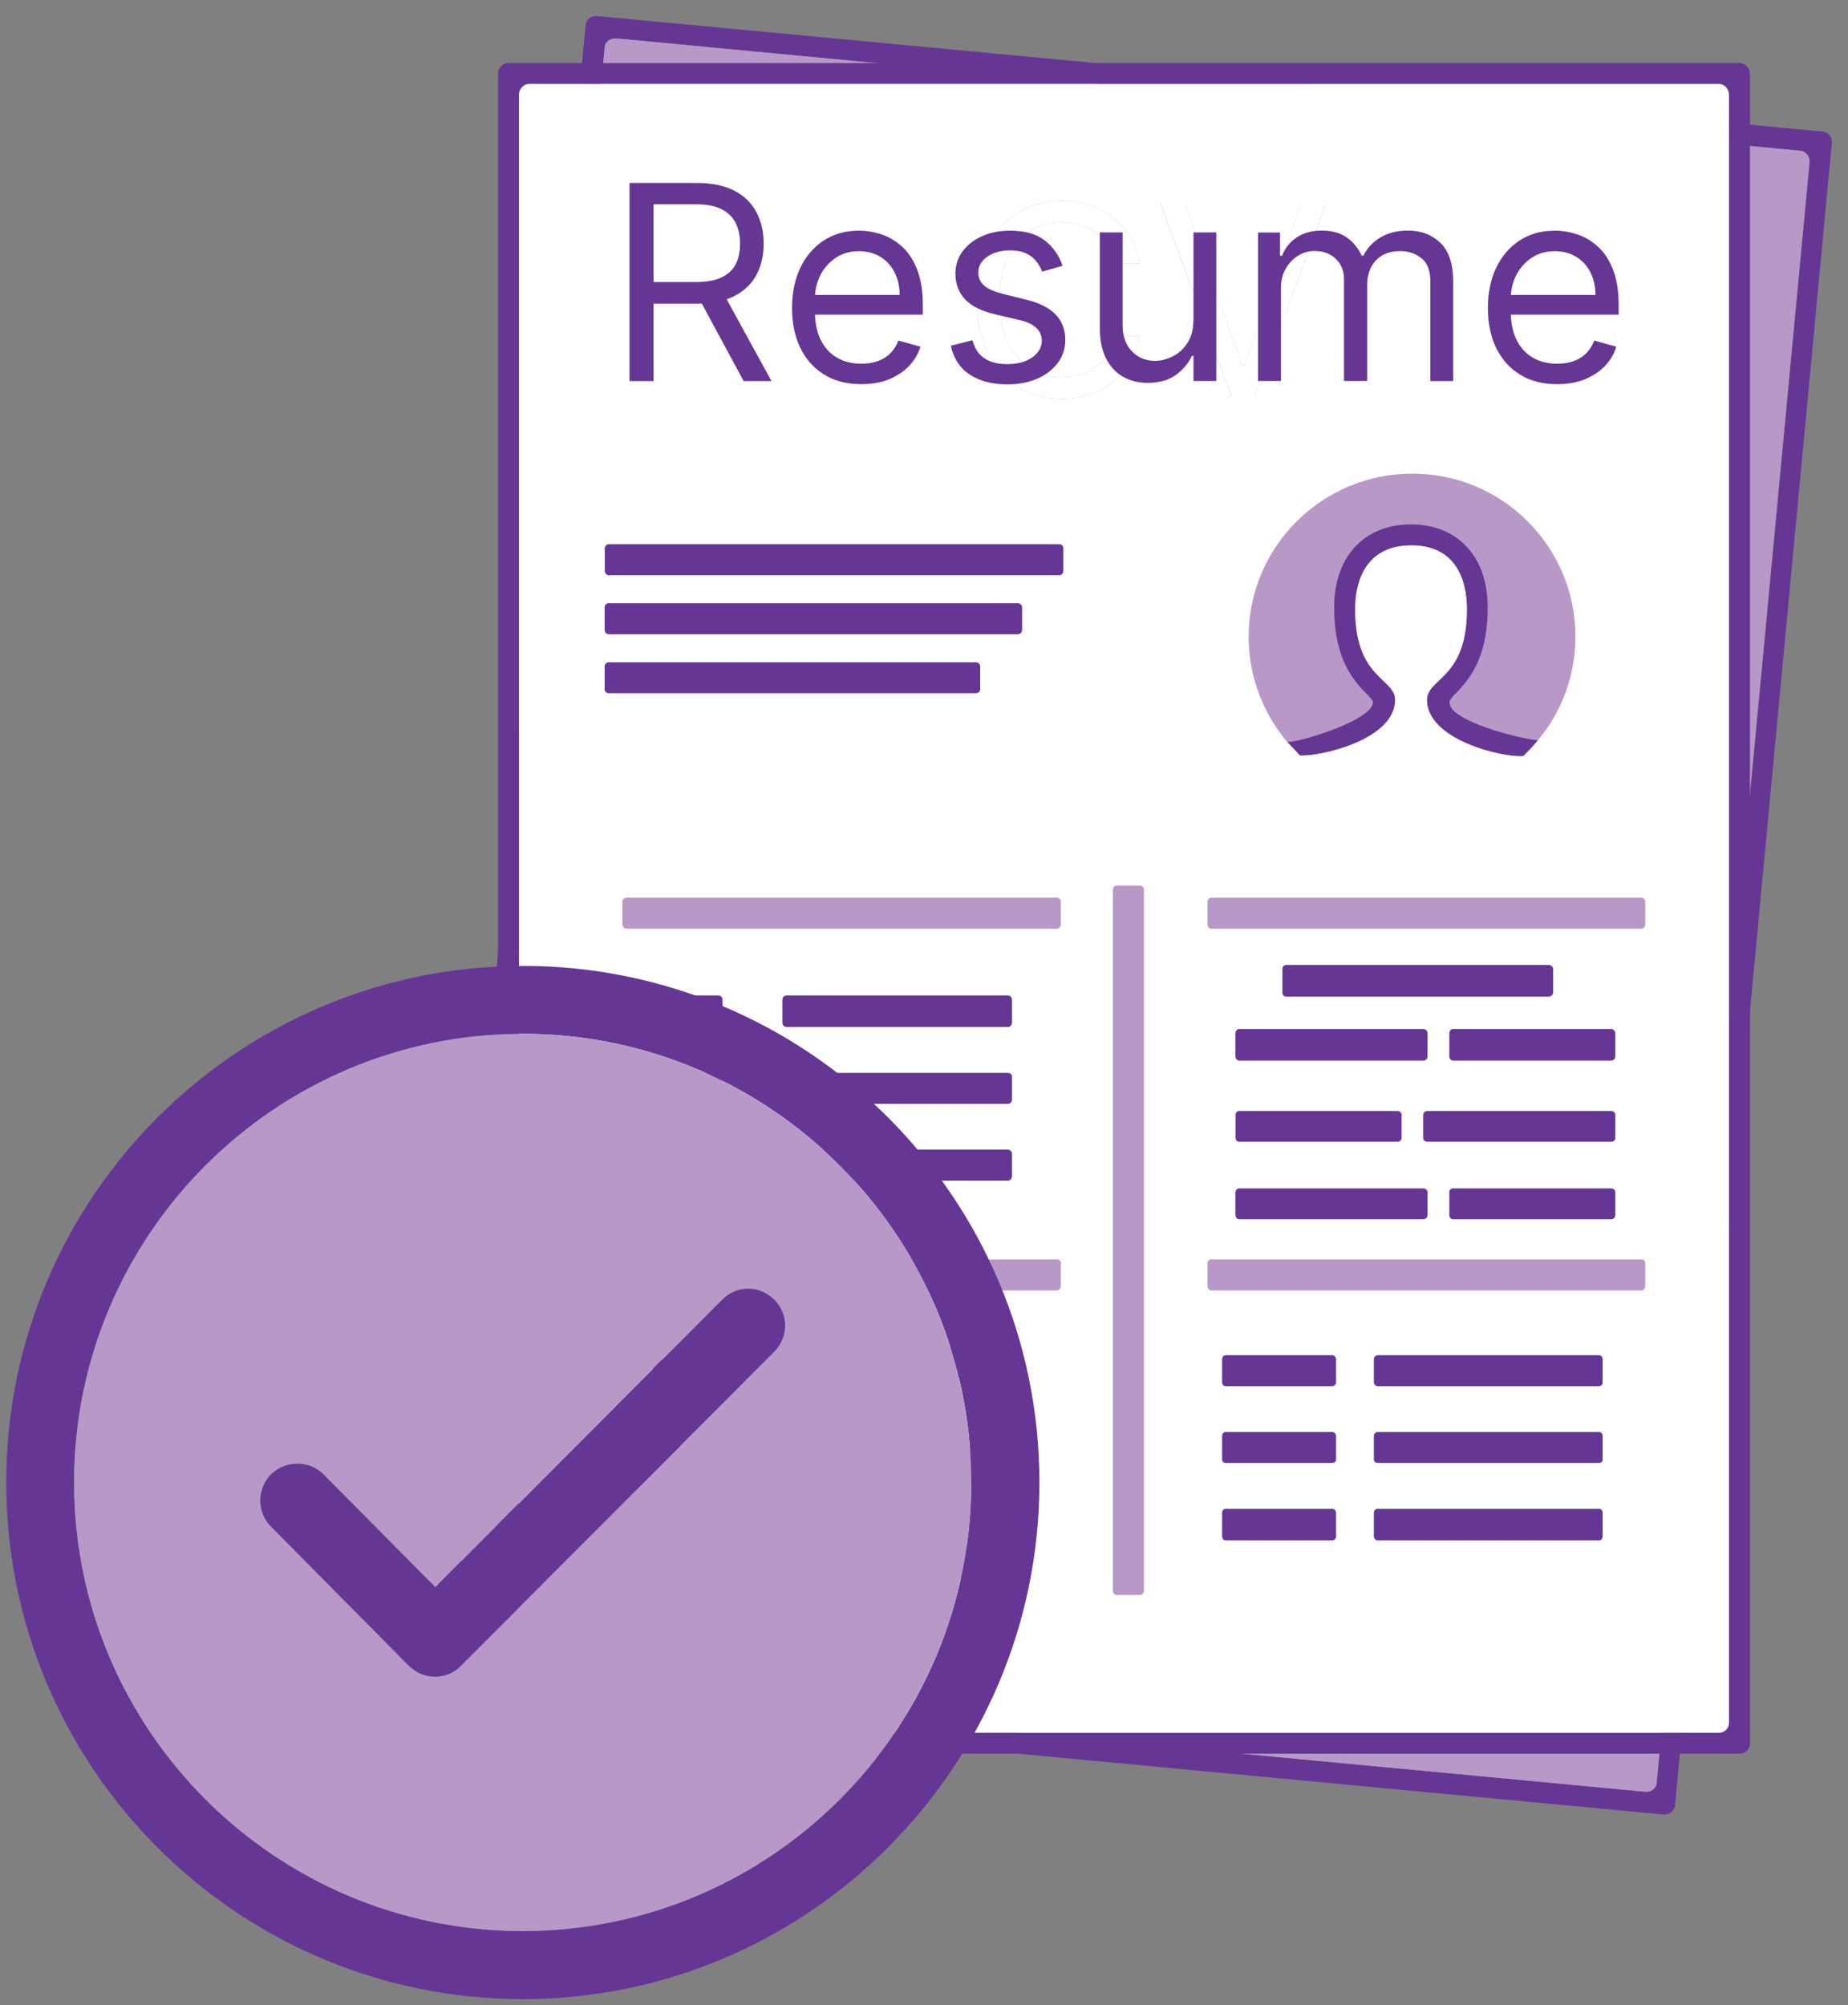 <?xml version="1.0" encoding="UTF-8"?>
<svg id="Layer_1" xmlns="http://www.w3.org/2000/svg" viewBox="0 0 186.38 202.22">
  <rect x="0" y="0" width="186.38" height="202.22" fill="#808080" stroke="none"/>
  <defs>
    <style>
      .cls-1 {
        fill: #663695;
      }

      .cls-2 {
        fill: #fff;
      }

      .cls-3 {
        fill: #b898c7;
      }
    </style>
  </defs>
  <g>
    <g>
      <path class="cls-1" d="M183.85,13.27c.58.06.96.58.9,1.15l-15.81,167.6c-.06.58-.58,1.02-1.15.96l-123.64-11.65c-.58-.06-.96-.58-.9-1.15L59.06,2.52c.06-.58.58-.96,1.15-.9l123.64,11.65ZM182.5,16.35c.06-.58-.38-1.09-.96-1.15L62.13,3.87c-.64,0-1.15.38-1.15.96l-15.42,163.44c-.06.58.32,1.09.9,1.15l119.48,11.26c.58.06,1.09-.32,1.15-.9l15.42-163.44Z"/>
      <path class="cls-3" d="M181.54,15.19c.58.06,1.02.58.96,1.15l-15.42,163.44c-.06.58-.58.96-1.15.9l-119.48-11.26c-.58-.06-.96-.58-.9-1.15L60.98,4.83c0-.58.51-.96,1.15-.96l119.41,11.33Z"/>
    </g>
    <g>
      <path class="cls-1" d="M176.49,7.45v168.37c0,.58-.45,1.02-1.02,1.02H51.25c-.58,0-1.02-.45-1.02-1.02V7.45c0-.58.45-1.09,1.02-1.09h124.21c.58,0,1.02.51,1.02,1.09ZM174.38,173.71V9.56c0-.58-.45-1.09-1.02-1.09H53.36c-.58,0-1.02.51-1.02,1.09v164.15c0,.58.45,1.02,1.02,1.02h119.99c.58,0,1.02-.45,1.02-1.02Z"/>
      <path class="cls-3" d="M165.93,127.38v2.3c0,.26-.19.45-.38.45h-43.39c-.19,0-.38-.19-.38-.45v-2.3c0-.26.19-.38.38-.38h43.39c.19,0,.38.13.38.38Z"/>
      <path class="cls-3" d="M165.93,90.9v2.3c0,.26-.19.45-.38.45h-43.39c-.19,0-.38-.19-.38-.45v-2.3c0-.19.19-.38.38-.38h43.39c.19,0,.38.19.38.38Z"/>
      <path class="cls-1" d="M162.92,120.21v2.3c0,.26-.19.45-.45.45h-15.93c-.19,0-.38-.19-.38-.45v-2.3c0-.19.19-.38.38-.38h15.93c.26,0,.45.19.45.38Z"/>
      <path class="cls-1" d="M162.92,112.4v2.37c0,.19-.19.38-.45.38h-18.49c-.26,0-.45-.19-.45-.38v-2.37c0-.19.19-.38.45-.38h18.49c.26,0,.45.19.45.38Z"/>
      <path class="cls-1" d="M162.92,104.21v2.3c0,.26-.19.45-.45.45h-15.93c-.19,0-.38-.19-.38-.45v-2.3c0-.26.19-.45.38-.45h15.93c.26,0,.45.19.45.45Z"/>
      <path class="cls-1" d="M161.64,152.59v2.3c0,.26-.13.45-.38.45h-22.33c-.19,0-.38-.19-.38-.45v-2.3c0-.26.19-.45.38-.45h22.33c.26,0,.38.19.38.45Z"/>
      <path class="cls-1" d="M161.64,144.85v2.3c0,.26-.13.38-.38.38h-22.33c-.19,0-.38-.13-.38-.38v-2.3c0-.26.19-.45.38-.45h22.33c.26,0,.38.19.38.45Z"/>
      <path class="cls-1" d="M161.64,137.1v2.3c0,.19-.13.38-.38.38h-22.33c-.19,0-.38-.19-.38-.38v-2.3c0-.26.19-.45.38-.45h22.33c.26,0,.38.19.38.45Z"/>
      <path class="cls-1" d="M156.65,97.75v2.3c0,.26-.19.45-.45.45h-26.49c-.26,0-.38-.19-.38-.45v-2.3c0-.26.13-.45.38-.45h26.49c.26,0,.45.19.45.45Z"/>
      <path class="cls-3" d="M158.89,64.21c0,3.97-1.41,7.62-3.78,10.43-1.28-.06-6.66-1.34-8.38-2.88-.58-.51-.51-.9-.51-1.09.13-.13.19-.32.38-.51,1.28-1.28,3.52-3.46,3.46-9.09-.06-4.99-3.01-8.19-7.74-8.19s-7.68,3.2-7.74,8.19c-.06,5.63,2.18,7.81,3.46,9.09.19.19.38.45.45.58,0,.19,0,.51-.58,1.02-1.73,1.54-6.91,3.07-8.06,3.07-2.43-2.88-3.9-6.59-3.9-10.62,0-9.09,7.42-16.45,16.51-16.45s16.45,7.36,16.45,16.45Z"/>
      <path class="cls-1" d="M155.11,74.64c-.38.51-.9,1.02-1.41,1.54l-.06.06c-2.05.19-9.66-1.6-9.73-5.63,0-2.3,4.16-2.11,4.03-9.47-.06-2.82-1.22-6.14-5.57-6.14h-.06c-4.35,0-5.57,3.33-5.63,6.14-.13,7.36,4.03,7.17,4.03,9.47-.06,4.03-7.62,5.7-9.6,5.57l-.13-.13c-.38-.38-.77-.83-1.15-1.22,1.15,0,6.34-1.54,8.06-3.07.58-.51.58-.83.58-1.02-.06-.13-.26-.38-.45-.58-1.28-1.28-3.52-3.46-3.46-9.09.06-4.99,3.07-8.19,7.74-8.19s7.68,3.2,7.74,8.19c.06,5.63-2.18,7.81-3.46,9.09-.19.19-.26.38-.38.51,0,.19-.06.58.51,1.09,1.73,1.54,7.1,2.82,8.38,2.88Z"/>
      <path class="cls-1" d="M143.98,120.21v2.3c0,.26-.19.45-.45.45h-18.56c-.19,0-.38-.19-.38-.45v-2.3c0-.19.19-.38.38-.38h18.56c.26,0,.45.19.45.38Z"/>
      <path class="cls-1" d="M143.98,104.21v2.3c0,.26-.19.45-.45.45h-18.56c-.19,0-.38-.19-.38-.45v-2.3c0-.26.19-.45.38-.45h18.56c.26,0,.45.19.45.45Z"/>
      <path class="cls-1" d="M141.36,112.4v2.37c0,.19-.19.38-.45.38h-15.93c-.19,0-.38-.19-.38-.38v-2.37c0-.19.19-.38.38-.38h15.93c.26,0,.45.19.45.38Z"/>
      <path class="cls-1" d="M134.76,152.59v2.3c0,.26-.19.45-.38.45h-10.75c-.26,0-.38-.19-.38-.45v-2.3c0-.26.13-.45.38-.45h10.75c.19,0,.38.19.38.45Z"/>
      <path class="cls-1" d="M134.76,144.85v2.3c0,.26-.19.38-.38.38h-10.75c-.26,0-.38-.13-.38-.38v-2.3c0-.26.13-.45.38-.45h10.75c.19,0,.38.19.38.45Z"/>
      <path class="cls-1" d="M134.76,137.1v2.3c0,.19-.19.38-.38.38h-10.75c-.26,0-.38-.19-.38-.38v-2.3c0-.26.13-.45.38-.45h10.75c.19,0,.38.19.38.45Z"/>
      <polygon class="cls-2" points="133.74 20.5 126.57 39.96 124.21 39.96 117.04 20.5 119.53 20.5 125.29 36.89 125.48 36.89 131.24 20.5 133.74 20.5"/>
      <path class="cls-3" d="M115.37,89.75v70.71c0,.19-.19.38-.45.38h-2.3c-.19,0-.38-.19-.38-.38v-70.71c0-.26.19-.45.38-.45h2.3c.26,0,.45.19.45.45Z"/>
      <path class="cls-2" d="M114.93,26.58h-2.37c-.13-.64-.38-1.28-.7-1.79-.38-.51-.77-.96-1.28-1.28s-1.02-.64-1.6-.77c-.64-.19-1.22-.32-1.86-.32-1.22,0-2.3.32-3.2.9-.96.64-1.73,1.47-2.3,2.62-.58,1.22-.83,2.62-.83,4.29s.26,3.14.83,4.29,1.34,1.98,2.3,2.62c.9.58,1.98.9,3.2.9.64,0,1.22-.13,1.86-.26.58-.19,1.09-.45,1.6-.83.51-.32.9-.77,1.28-1.28.32-.51.58-1.09.7-1.79h2.37c-.19,1.02-.51,1.86-.96,2.69-.51.77-1.09,1.41-1.79,1.98s-1.47.96-2.3,1.22c-.9.32-1.79.45-2.75.45-1.66,0-3.14-.38-4.48-1.22-1.28-.83-2.3-1.98-3.01-3.46-.77-1.47-1.15-3.26-1.15-5.31s.38-3.84,1.15-5.31c.7-1.47,1.73-2.62,3.01-3.46,1.34-.83,2.82-1.22,4.48-1.22.96,0,1.86.13,2.75.45.83.26,1.6.7,2.3,1.22.7.58,1.28,1.22,1.79,1.98.45.83.77,1.73.96,2.69Z"/>
      <path class="cls-1" d="M107.25,55.25v2.3c0,.26-.19.45-.38.45h-45.5c-.19,0-.38-.19-.38-.45v-2.3c0-.19.19-.38.38-.38h45.5c.19,0,.38.19.38.38Z"/>
      <path class="cls-3" d="M106.99,127.38v2.3c0,.26-.19.45-.45.45h-43.32c-.26,0-.45-.19-.45-.45v-2.3c0-.26.19-.38.45-.38h43.32c.26,0,.45.13.45.38Z"/>
      <path class="cls-3" d="M106.99,90.9v2.3c0,.26-.19.45-.45.45h-43.32c-.26,0-.45-.19-.45-.45v-2.3c0-.19.19-.38.45-.38h43.32c.26,0,.45.19.45.38Z"/>
      <path class="cls-1" d="M103.09,61.21v2.3c0,.26-.19.45-.45.45h-41.28c-.19,0-.38-.19-.38-.45v-2.3c0-.19.19-.38.38-.38h41.28c.26,0,.45.19.45.38Z"/>
      <path class="cls-1" d="M102.06,156.43v2.3c0,.26-.19.45-.38.45h-22.33c-.26,0-.45-.19-.45-.45v-2.3c0-.26.19-.45.45-.45h22.33c.19,0,.38.19.38.45Z"/>
      <path class="cls-1" d="M102.06,146.64v2.3c0,.26-.19.45-.38.45h-22.33c-.26,0-.45-.19-.45-.45v-2.3c0-.19.19-.38.45-.38h22.33c.19,0,.38.19.38.38Z"/>
      <path class="cls-1" d="M102.06,136.21v2.3c0,.26-.19.45-.38.45h-22.33c-.26,0-.45-.19-.45-.45v-2.3c0-.19.19-.38.45-.38h22.33c.19,0,.38.19.38.38Z"/>
      <path class="cls-1" d="M102.06,116.31v2.3c0,.26-.19.45-.38.45h-22.33c-.26,0-.45-.19-.45-.45v-2.3c0-.19.19-.38.45-.38h22.33c.19,0,.38.19.38.38Z"/>
      <path class="cls-1" d="M102.06,108.56v2.3c0,.26-.19.45-.38.45h-22.33c-.26,0-.45-.19-.45-.45v-2.3c0-.26.19-.38.45-.38h22.33c.19,0,.38.13.38.38Z"/>
      <path class="cls-1" d="M102.06,100.82v2.3c0,.26-.19.45-.38.45h-22.33c-.26,0-.45-.19-.45-.45v-2.3c0-.26.19-.45.45-.45h22.33c.19,0,.38.19.38.45Z"/>
      <path class="cls-1" d="M98.86,67.16v2.37c0,.19-.19.38-.45.38h-37.05c-.19,0-.38-.19-.38-.38v-2.37c0-.19.19-.38.38-.38h37.05c.26,0,.45.19.45.38Z"/>
      <path class="cls-1" d="M72.88,116.31v2.3c0,.26-.19.45-.45.45h-7.55c-.26,0-.45-.19-.45-.45v-2.3c0-.19.19-.38.45-.38h7.55c.26,0,.45.19.45.38Z"/>
      <path class="cls-1" d="M72.88,108.56v2.3c0,.26-.19.45-.45.45h-7.55c-.26,0-.45-.19-.45-.45v-2.3c0-.26.19-.38.45-.38h7.55c.26,0,.45.13.45.38Z"/>
      <rect class="cls-1" x="64.43" y="100.37" width="8.45" height="3.2" rx=".45" ry=".45"/>
      <path class="cls-1" d="M65.46,152.97c.38-.13.77-.19,1.22-.19s.83.06,1.22.26c.32.19.58.45.77.77.13.26.26.64.26.96,0,.45-.13.77-.32,1.09-.26.32-.58.51-.96.64v.06l-.19.58c-.26-.13-.58-.19-.96-.19h-.58v-.83h.58c.32,0,.58,0,.83-.13.19-.13.38-.26.51-.45s.19-.45.19-.7-.06-.51-.19-.7c-.06-.19-.26-.32-.45-.45-.19-.06-.45-.13-.7-.13-.32,0-.51.06-.77.13-.26.13-.38.26-.58.45-.13.13-.19.38-.19.64h-.9c0-.38.13-.77.32-1.09.26-.26.51-.51.9-.7Z"/>
      <path class="cls-1" d="M67.63,156.56c.51.06.9.26,1.15.58s.38.77.38,1.22-.13.77-.32,1.15c-.19.32-.51.58-.9.77-.38.13-.83.26-1.34.26-.45,0-.9-.06-1.28-.26s-.7-.38-.9-.7c-.26-.32-.38-.64-.38-1.02h.96c0,.26.06.45.26.64.13.13.32.26.58.38.19.06.51.13.77.13.32,0,.64-.06.9-.13.26-.13.45-.32.58-.51s.19-.45.19-.7-.06-.51-.19-.7c-.13-.26-.32-.38-.64-.51l.19-.58Z"/>
      <path class="cls-2" d="M65.78,133.58h.06v6.59h.9v-7.55h-.9l-1.92,1.28v.9l1.86-1.22ZM174.38,9.56v164.15c0,.58-.45,1.02-1.02,1.02H53.36c-.58,0-1.02-.45-1.02-1.02V9.56c0-.58.45-1.09,1.02-1.09h119.99c.58,0,1.02.51,1.02,1.09ZM165.93,129.68v-2.3c0-.26-.19-.38-.38-.38h-43.39c-.19,0-.38.13-.38.38v2.3c0,.26.19.45.38.45h43.39c.19,0,.38-.19.38-.45ZM165.93,93.2v-2.3c0-.19-.19-.38-.38-.38h-43.39c-.19,0-.38.19-.38.38v2.3c0,.26.19.45.38.45h43.39c.19,0,.38-.19.38-.45ZM162.92,122.51v-2.3c0-.19-.19-.38-.45-.38h-15.93c-.19,0-.38.19-.38.38v2.3c0,.26.19.45.38.45h15.93c.26,0,.45-.19.45-.45ZM162.92,114.77v-2.37c0-.19-.19-.38-.45-.38h-18.49c-.26,0-.45.19-.45.38v2.37c0,.19.19.38.45.38h18.49c.26,0,.45-.19.45-.38ZM162.92,106.51v-2.3c0-.26-.19-.45-.45-.45h-15.93c-.19,0-.38.19-.38.45v2.3c0,.26.19.45.38.45h15.93c.26,0,.45-.19.45-.45ZM161.64,154.89v-2.3c0-.26-.13-.45-.38-.45h-22.33c-.19,0-.38.19-.38.45v2.3c0,.26.19.45.38.45h22.33c.26,0,.38-.19.38-.45ZM161.64,147.15v-2.3c0-.26-.13-.45-.38-.45h-22.33c-.19,0-.38.19-.38.45v2.3c0,.26.19.38.38.38h22.33c.26,0,.38-.13.38-.38ZM161.64,139.41v-2.3c0-.26-.13-.45-.38-.45h-22.33c-.19,0-.38.19-.38.45v2.3c0,.19.19.38.38.38h22.33c.26,0,.38-.19.38-.38ZM156.65,100.05v-2.3c0-.26-.19-.45-.45-.45h-26.49c-.26,0-.38.19-.38.45v2.3c0,.26.13.45.38.45h26.49c.26,0,.45-.19.45-.45ZM155.11,74.64c2.37-2.82,3.78-6.46,3.78-10.43,0-9.09-7.36-16.45-16.45-16.45s-16.51,7.36-16.51,16.45c0,4.03,1.47,7.74,3.9,10.62.38.38.77.83,1.15,1.22l.13.13c1.98.13,9.54-1.54,9.6-5.57,0-2.3-4.16-2.11-4.03-9.47.06-2.82,1.28-6.14,5.63-6.14h.06c4.35,0,5.5,3.33,5.57,6.14.13,7.36-4.03,7.17-4.03,9.47.06,4.03,7.68,5.82,9.73,5.63l.06-.06c.51-.51,1.02-1.02,1.41-1.54ZM143.98,122.51v-2.3c0-.19-.19-.38-.45-.38h-18.56c-.19,0-.38.19-.38.38v2.3c0,.26.19.45.38.45h18.56c.26,0,.45-.19.45-.45ZM143.98,106.51v-2.3c0-.26-.19-.45-.45-.45h-18.56c-.19,0-.38.19-.38.45v2.3c0,.26.19.45.38.45h18.56c.26,0,.45-.19.45-.45ZM141.36,114.77v-2.37c0-.19-.19-.38-.45-.38h-15.93c-.19,0-.38.19-.38.38v2.37c0,.19.19.38.38.38h15.93c.26,0,.45-.19.45-.38ZM134.76,154.89v-2.3c0-.26-.19-.45-.38-.45h-10.75c-.26,0-.38.19-.38.45v2.3c0,.26.13.45.38.45h10.75c.19,0,.38-.19.38-.45ZM134.76,147.15v-2.3c0-.26-.19-.45-.38-.45h-10.75c-.26,0-.38.19-.38.45v2.3c0,.26.13.38.38.38h10.75c.19,0,.38-.13.38-.38ZM134.76,139.41v-2.3c0-.26-.19-.45-.38-.45h-10.75c-.26,0-.38.19-.38.45v2.3c0,.19.13.38.38.38h10.75c.19,0,.38-.19.38-.38ZM126.57,39.96l7.17-19.45h-2.5l-5.76,16.38h-.19l-5.76-16.38h-2.5l7.17,19.45h2.37ZM115.37,160.46v-70.71c0-.26-.19-.45-.45-.45h-2.3c-.19,0-.38.19-.38.45v70.71c0,.19.19.38.38.38h2.3c.26,0,.45-.19.45-.38ZM112.56,26.58h2.37c-.19-.96-.51-1.86-.96-2.69-.51-.77-1.09-1.41-1.79-1.98-.7-.51-1.47-.96-2.3-1.22-.9-.32-1.79-.45-2.75-.45-1.66,0-3.14.38-4.48,1.22-1.28.83-2.3,1.98-3.01,3.46-.77,1.47-1.15,3.26-1.15,5.31s.38,3.84,1.15,5.31c.7,1.47,1.73,2.62,3.01,3.46,1.34.83,2.82,1.22,4.48,1.22.96,0,1.86-.13,2.75-.45.83-.26,1.6-.64,2.3-1.22s1.28-1.22,1.79-1.98c.45-.83.77-1.66.96-2.69h-2.37c-.13.7-.38,1.28-.7,1.79-.38.51-.77.96-1.28,1.28-.51.38-1.02.64-1.6.83-.64.13-1.22.26-1.86.26-1.22,0-2.3-.32-3.2-.9-.96-.64-1.73-1.47-2.3-2.62s-.83-2.62-.83-4.29.26-3.07.83-4.29c.58-1.15,1.34-1.98,2.3-2.62.9-.58,1.98-.9,3.2-.9.64,0,1.22.13,1.86.32.58.13,1.09.45,1.6.77s.9.77,1.28,1.28c.32.51.58,1.15.7,1.79ZM107.25,57.56v-2.3c0-.19-.19-.38-.38-.38h-45.5c-.19,0-.38.19-.38.38v2.3c0,.26.19.45.38.45h45.5c.19,0,.38-.19.38-.45ZM106.99,129.68v-2.3c0-.26-.19-.38-.45-.38h-43.32c-.26,0-.45.13-.45.38v2.3c0,.26.19.45.45.45h43.32c.26,0,.45-.19.45-.45ZM106.99,93.2v-2.3c0-.19-.19-.38-.45-.38h-43.32c-.26,0-.45.19-.45.38v2.3c0,.26.19.45.45.45h43.32c.26,0,.45-.19.45-.45ZM103.09,63.51v-2.3c0-.19-.19-.38-.45-.38h-41.28c-.19,0-.38.19-.38.38v2.3c0,.26.19.45.38.45h41.28c.26,0,.45-.19.45-.45ZM102.06,158.73v-2.3c0-.26-.19-.45-.38-.45h-22.33c-.26,0-.45.19-.45.45v2.3c0,.26.19.45.45.45h22.33c.19,0,.38-.19.38-.45ZM102.06,148.94v-2.3c0-.19-.19-.38-.38-.38h-22.33c-.26,0-.45.19-.45.38v2.3c0,.26.19.45.45.45h22.33c.19,0,.38-.19.38-.45ZM102.06,138.51v-2.3c0-.19-.19-.38-.38-.38h-22.33c-.26,0-.45.19-.45.38v2.3c0,.26.19.45.45.45h22.33c.19,0,.38-.19.38-.45ZM102.06,118.61v-2.3c0-.19-.19-.38-.38-.38h-22.33c-.26,0-.45.19-.45.38v2.3c0,.26.19.45.45.45h22.33c.19,0,.38-.19.38-.45ZM102.06,110.87v-2.3c0-.26-.19-.38-.38-.38h-22.33c-.26,0-.45.13-.45.38v2.3c0,.26.19.45.45.45h22.33c.19,0,.38-.19.38-.45ZM102.06,103.12v-2.3c0-.26-.19-.45-.38-.45h-22.33c-.26,0-.45.19-.45.45v2.3c0,.26.19.45.45.45h22.33c.19,0,.38-.19.38-.45ZM98.86,69.53v-2.37c0-.19-.19-.38-.45-.38h-37.05c-.19,0-.38.19-.38.38v2.37c0,.19.19.38.38.38h37.05c.26,0,.45-.19.45-.38ZM72.88,118.61v-2.3c0-.19-.19-.38-.45-.38h-7.55c-.26,0-.45.19-.45.38v2.3c0,.26.19.45.45.45h7.55c.26,0,.45-.19.45-.45ZM72.88,110.87v-2.3c0-.26-.19-.38-.45-.38h-7.55c-.26,0-.45.13-.45.38v2.3c0,.26.19.45.45.45h7.55c.26,0,.45-.19.45-.45ZM72.88,103.12v-2.3c0-.26-.19-.45-.45-.45h-7.55c-.26,0-.45.19-.45.45v2.3c0,.26.19.45.45.45h7.55c.26,0,.45-.19.45-.45ZM69.17,158.35c0-.45-.13-.9-.38-1.22s-.64-.51-1.15-.58v-.06c.38-.13.7-.32.96-.64.19-.32.32-.64.32-1.09,0-.32-.13-.7-.26-.96-.19-.32-.45-.58-.77-.77-.38-.19-.77-.26-1.22-.26s-.83.06-1.22.19c-.38.19-.64.45-.9.7-.19.32-.32.7-.32,1.09h.9c0-.26.06-.51.19-.64.19-.19.32-.32.58-.45.26-.06.45-.13.77-.13.26,0,.51.06.7.13.19.13.38.26.45.45.13.19.19.45.19.7s-.06.51-.19.7-.32.32-.51.45c-.26.13-.51.13-.83.13h-.58v.83h.58c.38,0,.7.06.96.19.32.13.51.26.64.51.13.19.19.45.19.7s-.06.51-.19.7-.32.38-.58.51c-.26.06-.58.13-.9.13-.26,0-.58-.06-.77-.13-.26-.13-.45-.26-.58-.38-.19-.19-.26-.38-.26-.64h-.96c0,.38.13.7.38,1.02.19.32.51.51.9.7s.83.26,1.28.26c.51,0,.96-.13,1.34-.26.38-.19.7-.45.9-.77.19-.38.32-.7.32-1.15ZM68.85,150.67v-.83h-3.52v-.06l1.73-1.79c.38-.51.77-.9.96-1.22.26-.32.45-.64.58-.9.06-.26.13-.51.13-.77,0-.45-.13-.77-.32-1.09s-.45-.58-.77-.77c-.38-.19-.77-.26-1.22-.26s-.83.06-1.15.26c-.38.19-.64.45-.83.77-.26.38-.32.77-.32,1.22h.83c0-.32.06-.58.19-.77s.32-.38.51-.51.45-.19.77-.19c.26,0,.51.06.7.19.26.06.45.26.51.45.13.19.19.38.19.7,0,.19,0,.45-.13.64-.06.19-.19.45-.38.64-.19.26-.45.51-.77.83l-2.5,2.75v.7h4.8Z"/>
      <polygon class="cls-1" points="65.84 133.58 65.78 133.58 63.92 134.8 63.92 133.9 65.84 132.62 66.74 132.62 66.74 140.18 65.84 140.18 65.84 133.58"/>
      <path class="cls-1" d="M65.33,149.77v.06h3.52v.83h-4.8v-.7l2.5-2.75c.32-.32.58-.58.77-.83.19-.19.32-.45.38-.64.13-.19.13-.45.13-.64,0-.32-.06-.51-.19-.7-.06-.19-.26-.38-.51-.45-.19-.13-.45-.19-.7-.19-.32,0-.58.06-.77.19s-.38.32-.51.51-.19.45-.19.77h-.83c0-.45.06-.83.32-1.22.19-.32.45-.58.83-.77.32-.19.7-.26,1.15-.26s.83.06,1.22.26c.32.19.58.45.77.77s.32.64.32,1.09c0,.26-.06.51-.13.77-.13.26-.32.58-.58.9-.19.32-.58.7-.96,1.22l-1.73,1.79Z"/>
    </g>
  </g>
  <g>
    <path class="cls-1" d="M52.72,97.4c28.74,0,52.11,23.37,52.11,52.08s-23.37,52.11-52.11,52.11S.63,178.23.63,149.49s23.37-52.08,52.08-52.08ZM97.96,149.49c0-24.94-20.3-45.24-45.24-45.24S7.47,124.55,7.47,149.49s20.3,45.24,45.24,45.24,45.24-20.27,45.24-45.24Z"/>
    <path class="cls-3" d="M52.72,104.25c24.94,0,45.24,20.3,45.24,45.24s-20.3,45.24-45.24,45.24S7.47,174.46,7.47,149.49s20.3-45.24,45.24-45.24ZM79.18,133.66c0-.95-.37-1.9-1.1-2.62-1.45-1.47-3.82-1.47-5.27,0l-28.91,29.01-11.29-11.39c-.72-.72-1.67-1.07-2.62-1.07s-1.9.35-2.65,1.07c-1.45,1.47-1.45,3.85,0,5.29l13.88,14.01c.75.75,1.7,1.1,2.65,1.1s1.9-.35,2.62-1.1l31.59-31.66c.72-.72,1.1-1.67,1.1-2.65Z"/>
    <path class="cls-1" d="M78.09,131.04c.72.72,1.1,1.67,1.1,2.62s-.37,1.92-1.1,2.65l-31.59,31.66c-.72.75-1.67,1.1-2.62,1.1s-1.9-.35-2.65-1.1l-13.88-14.01c-1.45-1.45-1.45-3.82,0-5.29.75-.72,1.7-1.07,2.65-1.07s1.9.35,2.62,1.07l11.29,11.39,28.91-29.01c1.45-1.47,3.82-1.47,5.27,0Z"/>
  </g>
  <g>
    <path class="cls-1" d="M63.49,38.43v-19.98h6.75c1.56,0,2.84.27,3.84.79s1.74,1.26,2.22,2.18.72,1.97.72,3.15-.24,2.22-.72,3.13-1.22,1.62-2.21,2.14-2.27.78-3.81.78h-5.46v-2.18h5.38c1.07,0,1.93-.16,2.58-.47s1.13-.76,1.42-1.33.44-1.26.44-2.06-.15-1.5-.45-2.1-.78-1.06-1.43-1.39-1.53-.49-2.6-.49h-4.25v17.83h-2.42ZM72.89,29.46l4.92,8.97h-2.81l-4.84-8.97h2.73Z"/>
    <path class="cls-1" d="M86.86,38.74c-1.44,0-2.69-.32-3.73-.96s-1.85-1.54-2.41-2.69-.84-2.5-.84-4.03.28-2.89.84-4.06,1.35-2.09,2.36-2.75,2.19-.99,3.55-.99c.78,0,1.55.13,2.31.39s1.45.68,2.08,1.26,1.12,1.35,1.49,2.31.56,2.13.56,3.53v.98h-11.55v-1.99h9.21c0-.85-.17-1.6-.5-2.26s-.81-1.19-1.42-1.57-1.34-.58-2.17-.58c-.92,0-1.71.23-2.37.68s-1.18,1.04-1.54,1.76-.54,1.49-.54,2.32v1.33c0,1.13.2,2.09.59,2.87s.94,1.38,1.64,1.78,1.52.61,2.45.61c.6,0,1.15-.09,1.64-.26s.92-.43,1.27-.78.63-.78.83-1.3l2.22.62c-.23.75-.63,1.42-1.18,1.98s-1.24,1.01-2.05,1.33-1.73.47-2.74.47Z"/>
    <path class="cls-1" d="M107.18,26.8l-2.07.59c-.13-.34-.32-.68-.57-1.01s-.59-.6-1.02-.81-.98-.32-1.65-.32c-.92,0-1.68.21-2.29.63s-.91.95-.91,1.59c0,.57.21,1.02.62,1.36s1.07.61,1.95.83l2.22.55c1.34.32,2.34.82,2.99,1.49s.99,1.52.99,2.57c0,.86-.25,1.63-.74,2.3s-1.18,1.21-2.05,1.6-1.9.59-3.06.59c-1.53,0-2.79-.33-3.79-.99s-1.63-1.63-1.9-2.91l2.18-.55c.21.81.6,1.41,1.19,1.81s1.34.6,2.29.6c1.07,0,1.93-.23,2.56-.69s.95-1.01.95-1.65c0-.52-.18-.96-.55-1.31s-.92-.62-1.68-.79l-2.5-.59c-1.37-.32-2.38-.83-3.02-1.52s-.96-1.55-.96-2.58c0-.85.24-1.59.72-2.24s1.13-1.16,1.96-1.53,1.77-.56,2.82-.56c1.48,0,2.65.32,3.5.98s1.45,1.51,1.81,2.57Z"/>
    <path class="cls-1" d="M120.37,32.3v-8.86h2.3v14.98h-2.3v-2.54h-.16c-.35.76-.9,1.41-1.64,1.94s-1.68.79-2.81.79c-.94,0-1.77-.21-2.5-.62s-1.3-1.04-1.72-1.87-.62-1.89-.62-3.16v-9.52h2.3v9.36c0,1.09.31,1.96.92,2.61s1.4.98,2.36.98c.57,0,1.16-.15,1.75-.44s1.1-.74,1.5-1.35.61-1.38.61-2.31Z"/>
    <path class="cls-1" d="M126.88,38.43v-14.98h2.22v2.34h.2c.31-.8.82-1.42,1.51-1.87s1.53-.67,2.51-.67,1.81.22,2.47.67,1.18,1.07,1.55,1.87h.16c.38-.77.96-1.39,1.73-1.85s1.69-.69,2.76-.69c1.34,0,2.43.42,3.29,1.25s1.28,2.13,1.28,3.9v10.03h-2.3v-10.03c0-1.1-.3-1.89-.91-2.37s-1.32-.71-2.14-.71c-1.05,0-1.87.32-2.45.95s-.87,1.44-.87,2.4v9.75h-2.34v-10.26c0-.85-.28-1.54-.83-2.06s-1.26-.79-2.14-.79c-.6,0-1.16.16-1.67.48s-.93.76-1.25,1.32-.47,1.21-.47,1.95v9.36h-2.3Z"/>
    <path class="cls-1" d="M157.04,38.74c-1.44,0-2.69-.32-3.73-.96s-1.85-1.54-2.41-2.69-.84-2.5-.84-4.03.28-2.89.84-4.06,1.35-2.09,2.36-2.75,2.19-.99,3.55-.99c.78,0,1.55.13,2.31.39s1.45.68,2.08,1.26,1.12,1.35,1.49,2.31.56,2.13.56,3.53v.98h-11.55v-1.99h9.21c0-.85-.17-1.6-.5-2.26s-.81-1.19-1.42-1.57-1.34-.58-2.17-.58c-.92,0-1.71.23-2.37.68s-1.18,1.04-1.54,1.76-.54,1.49-.54,2.32v1.33c0,1.13.2,2.09.59,2.87s.94,1.38,1.64,1.78,1.52.61,2.45.61c.6,0,1.15-.09,1.64-.26s.92-.43,1.27-.78.63-.78.83-1.3l2.22.62c-.23.75-.63,1.42-1.18,1.98s-1.24,1.01-2.05,1.33-1.73.47-2.74.47Z"/>
  </g>
</svg>